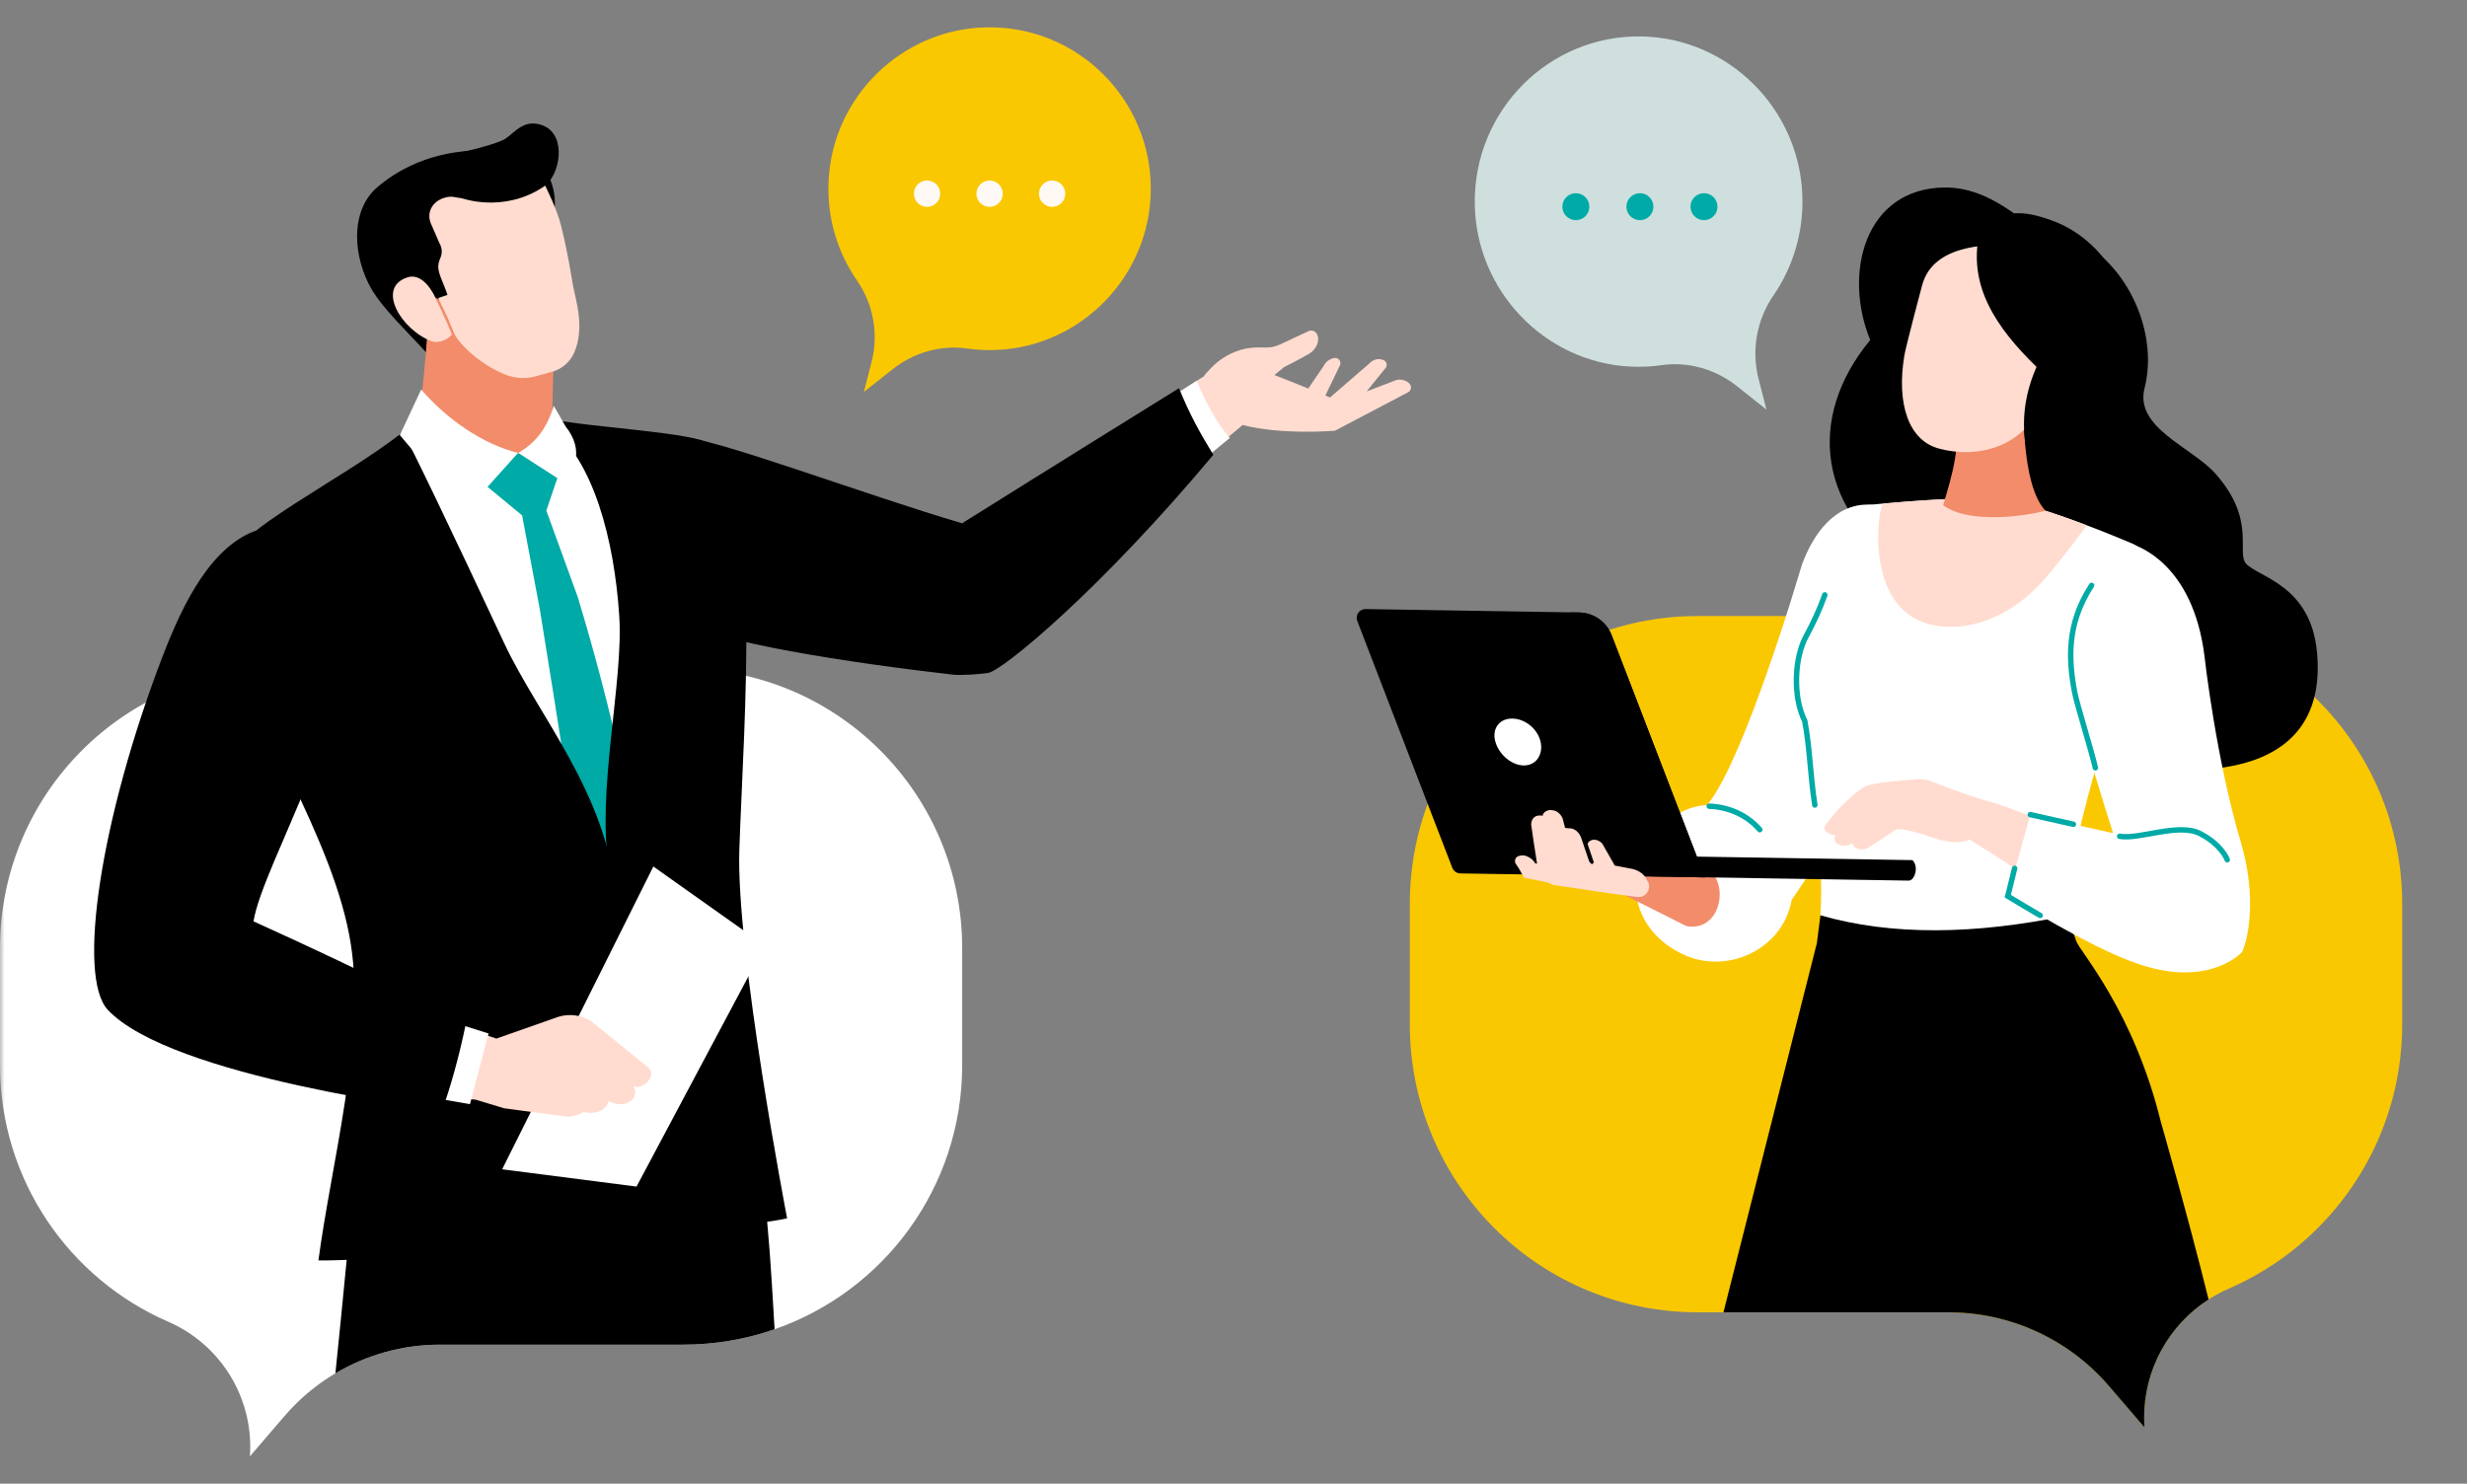 <svg width="271" height="163" viewBox="0 0 271 163" fill="none" xmlns="http://www.w3.org/2000/svg">
<rect x="0" y="0" width="271" height="163" fill="#808080" stroke="none"/>
<mask id="mask0_14367_3067" style="mask-type:alpha" maskUnits="userSpaceOnUse" x="0" y="0" width="271" height="163">
<rect width="270.237" height="163" fill="#D9D9D9"/>
</mask>
<g mask="url(#mask0_14367_3067)">
<path d="M263.881 99.307V112.539C263.881 125.538 256.043 136.706 244.831 141.57C244.051 141.909 243.31 142.308 242.611 142.757C238.233 145.576 235.532 150.445 235.532 155.715C235.532 156.079 235.548 156.445 235.572 156.815L233.867 154.829L231.652 152.252C227.244 147.123 220.814 144.171 214.048 144.171H186.502C185.951 144.171 185.408 144.158 184.865 144.129C168.156 143.278 154.869 129.459 154.869 112.539V99.307C154.869 81.838 169.033 67.678 186.502 67.678H232.253C249.721 67.678 263.881 81.838 263.881 99.307Z" fill="#FAC801"/>
<path d="M194.816 32.451C196.95 29.34 198.146 25.525 197.988 21.42C197.616 11.88 189.841 4.197 180.375 4.004C170.185 3.797 161.876 12.126 162.003 22.382C162.122 31.905 169.646 39.793 179.081 40.272C180.258 40.331 181.411 40.276 182.531 40.115C185.484 39.694 188.476 40.573 190.818 42.437L194.042 45L193.175 41.608C192.372 38.461 192.981 35.124 194.814 32.453L194.816 32.451Z" fill="#CEDFDE"/>
<path d="M174.589 22.706C174.589 21.887 173.926 21.224 173.107 21.224C172.288 21.224 171.625 21.887 171.625 22.706C171.625 23.525 172.288 24.188 173.107 24.188C173.926 24.188 174.589 23.525 174.589 22.706Z" fill="#00AAA6"/>
<path d="M181.626 22.706C181.626 21.887 180.963 21.224 180.144 21.224C179.325 21.224 178.662 21.887 178.662 22.706C178.662 23.525 179.325 24.188 180.144 24.188C180.963 24.188 181.626 23.525 181.626 22.706Z" fill="#00AAA6"/>
<path d="M188.665 22.706C188.665 21.887 188.002 21.224 187.183 21.224C186.364 21.224 185.701 21.887 185.701 22.706C185.701 23.525 186.364 24.188 187.183 24.188C188.002 24.188 188.665 23.525 188.665 22.706Z" fill="#00AAA6"/>
<path d="M254.517 71.619C253.821 64.286 248.117 63.42 246.745 61.94C245.607 60.712 247.909 57.158 243.375 52.045C240.795 49.133 234.471 47.01 235.579 42.649C236.972 37.158 234.351 30.814 230.256 27.664C227.347 25.426 224.487 24.489 222.242 24.188C219.255 21.88 216.578 20.567 213.597 20.599C204.83 20.694 202.446 30.065 205.446 37.351C198.351 45.946 199.685 56.268 209.85 62.812C217.445 67.701 226.24 82.633 226.24 82.633C244.027 87.079 255.719 84.278 254.518 71.617L254.517 71.619Z" fill="black"/>
<path d="M179.935 95.916C179.935 95.916 181.517 88.802 187.509 88.44C190.364 85.204 194.831 72.479 197.968 61.957C200.522 55.176 205.179 54.311 208.49 56.525L209.689 79.681L196.819 98.87C195.818 104.422 189.561 107.14 184.808 104.809L184.58 104.696C181.321 103.097 179.007 99.669 179.935 95.916Z" fill="white"/>
<path d="M227.2 100.557C215.786 104.361 206.587 103.433 199.973 100.557C200.421 93.378 198.958 85.917 197.3 78.251C197.109 76.083 197.126 72.261 198.38 69.946C199.183 68.467 199.899 66.942 200.456 65.355L203.865 55.612C203.865 55.612 213.301 54.589 218.629 54.749C223.072 54.884 234.284 59.74 234.284 59.74C237.731 61.248 235.774 68.745 234.175 72.151C234.175 72.151 228.261 88.221 227.087 98.714L227.198 100.555L227.2 100.557Z" fill="white"/>
<path d="M199.361 88.438C198.86 85.274 198.818 82.158 198.254 79.204C196.912 76.536 197.127 72.261 198.381 69.946C199.184 68.467 199.9 66.942 200.457 65.355" stroke="#00AAA6" stroke-width="0.597" stroke-miterlimit="10" stroke-linecap="round"/>
<path d="M218.631 54.749C220.118 54.795 222.363 55.368 224.692 56.112C226.237 56.605 227.821 57.175 229.244 57.713C227.861 59.584 225.858 62.182 224.573 63.651C220.88 67.873 216.032 69.563 212.085 68.616C204.608 66.819 206.329 55.368 206.886 55.319C210.11 55.029 215.214 54.646 218.631 54.751V54.749Z" fill="#FFDCCF"/>
<path d="M224.692 56.112C222.012 53.2 222.127 44.604 222.477 39.735C219.115 39.005 214.505 45.146 214.505 45.146C215.7 48.342 214.317 52.573 213.459 55.489C215.561 57.198 220.768 57.093 224.69 56.112H224.692Z" fill="#F28C6A"/>
<path d="M193.31 91.146C191.993 89.623 190.026 88.661 187.762 88.57" stroke="#00AAA6" stroke-width="0.597" stroke-miterlimit="10" stroke-linecap="round"/>
<path d="M179.568 95.518L188.007 95.768C189.915 97.856 188.699 102.394 185.24 101.735L177.434 97.813L179.568 95.518Z" fill="#F28C6A"/>
<path d="M235.532 155.715C235.532 156.079 235.548 156.445 235.572 156.815L233.867 154.829L231.652 152.252C227.244 147.124 220.814 144.171 214.048 144.171H189.322L199.583 103.614L199.976 100.557C207.786 102.802 216.92 102.695 227.202 100.557C227.444 101.529 227.747 102.48 228.088 103.418C228.509 104.576 234.374 111.081 237.356 123.208C237.356 123.208 240.438 133.941 242.611 142.757C238.233 145.576 235.532 150.445 235.532 155.715Z" fill="black"/>
<path d="M210.072 94.493L168.634 93.826L168.598 96.084L209.67 96.745C210.335 96.757 210.825 95.175 210.072 94.493Z" fill="black"/>
<path d="M187.28 96.387L160.417 95.954C160.025 95.949 159.676 95.705 159.535 95.337L149.097 68.221C148.851 67.585 149.329 66.902 150.011 66.912L173.474 67.289C175.059 67.314 176.472 68.301 177.04 69.78L187.28 96.383V96.387Z" fill="black"/>
<path d="M177.038 69.782C176.468 68.301 175.057 67.316 173.472 67.291L172.334 67.272C173.691 67.425 175.332 68.284 175.9 69.763L186.14 96.366L187.277 96.385L177.038 69.782Z" fill="black"/>
<path d="M169.247 81.558C169.525 82.98 168.684 84.114 167.368 84.093C166.053 84.072 164.661 82.902 164.263 81.478C163.865 80.054 164.705 78.92 166.142 78.943C167.579 78.966 168.968 80.136 169.247 81.558Z" fill="white"/>
<path d="M180.944 96.742C180.944 96.742 180.938 96.734 180.936 96.73C180.456 95.562 179.106 95.419 179.045 95.408L178.331 95.272L177.384 95.091L176.006 92.673C175.199 91.849 174.3 92.434 174.428 92.812L175.121 94.853L175.146 95.009C174.872 94.996 174.632 94.815 174.542 94.554L173.721 92.126C173.536 91.482 172.947 90.961 172.4 91.003L171.925 90.957L171.681 90.014C171.567 89.561 171.102 89.118 170.721 89.048L170.465 89C170.061 88.926 169.469 89.21 169.465 89.621C169.465 89.621 168.295 89.311 168.196 90.553C168.293 91.327 168.617 93.435 168.844 94.885L168.636 94.841C168.636 94.841 168.365 94.27 167.582 94.016C167.519 93.995 167.161 93.921 166.806 94.049C166.446 94.178 166.307 94.615 166.528 94.927C166.98 95.568 167.075 95.855 167.428 96.421C167.428 96.421 169.328 96.816 170.04 96.949C170.288 97.088 170.517 97.203 170.624 97.218L173.475 97.637L175.76 97.988C175.76 97.988 177.887 98.304 179.844 98.546C180.833 98.668 181.51 97.569 180.953 96.743L180.944 96.742Z" fill="#FFDCCF"/>
<path d="M171.762 91.232L172.414 95.165C172.476 95.541 172.677 95.882 172.974 96.12L174.06 96.986" stroke="#FFDCCF" stroke-width="0.476" stroke-linecap="round" stroke-linejoin="round"/>
<path d="M175.141 95.009L175.535 96.115C175.667 96.483 175.952 96.774 176.317 96.915L177.079 97.209" stroke="#FFDCCF" stroke-width="0.476" stroke-linecap="round" stroke-linejoin="round"/>
<path d="M169.516 90.115L170.087 95.07" stroke="#FFDCCF" stroke-width="0.476" stroke-linecap="round" stroke-linejoin="round"/>
<path d="M200.488 90.683C200.488 90.683 201.867 88.916 202.067 88.785C202.067 88.785 204.008 86.734 205.037 86.336C206.159 85.899 210.47 85.625 210.47 85.625C211.017 85.549 211.576 85.617 212.088 85.823C213.962 86.574 217.605 87.878 218.839 88.146C219.725 88.339 226.142 90.807 231.482 92.888L229.458 100.563L216.35 92.21C216.35 92.21 215.454 92.918 212.896 92.213C212.896 92.213 208.938 90.78 208.246 91.163L205.229 93.132C204.785 93.38 204.24 93.372 203.794 93.128C203.794 93.128 203.52 92.928 203.472 92.627C203.079 92.918 202.559 92.993 202.096 92.808L201.932 92.741C201.549 92.585 201.404 92.116 201.637 91.773C201.01 91.745 200.112 91.249 200.484 90.681L200.488 90.683Z" fill="#FFDCCF"/>
<path d="M209.65 89.086L206.879 89.418L203.578 92.088" stroke="#FFDCCF" stroke-width="0.476" stroke-linecap="round" stroke-linejoin="round"/>
<path d="M208.337 87.472L205.404 87.965L201.834 91.215" stroke="#FFDCCF" stroke-width="0.476" stroke-linecap="round" stroke-linejoin="round"/>
<path d="M246.186 92.64C243.411 83.329 242.172 72.153 242.172 72.153C240.895 61.686 234.515 59.944 234.402 59.849C234.402 59.849 230.638 62.961 229.76 64.309C226.081 69.961 227.688 75.036 228.675 79.677C229.249 82.372 230.926 87.775 232.125 91.533L223.028 89.494L220.551 98.451C228.647 103.362 232.965 105.411 236.083 106.265C243.039 108.171 246.283 104.645 246.325 104.54C247.327 102.072 247.621 97.46 246.184 92.638L246.186 92.64Z" fill="white"/>
<path d="M227.762 90.555L223.028 89.494M221.307 95.404L220.553 98.453C221.832 99.229 223.015 99.932 224.115 100.57" stroke="#00AAA6" stroke-width="0.597" stroke-miterlimit="10" stroke-linecap="round"/>
<path d="M230.177 84.35C229.83 82.768 228.143 77.331 227.913 76.115C227.217 72.465 227.004 68.549 229.762 64.31" stroke="#00AAA6" stroke-width="0.597" stroke-miterlimit="10" stroke-linecap="round"/>
<path d="M232.846 91.878C235.037 92.259 239.325 90.353 241.708 91.592C244.09 92.831 244.662 94.451 244.662 94.451" stroke="#00AAA6" stroke-width="0.597" stroke-miterlimit="10" stroke-linecap="round"/>
<path d="M212.993 49.279C209.681 48.408 208.309 44.395 209.191 39.068C209.366 38.012 211.122 31.424 211.122 31.424C212.402 26.398 219.378 26.667 224.142 27.111C224.142 27.111 229.705 29.985 228.581 33.77L224.319 44.056C222.861 48.355 218.171 50.642 212.993 49.281V49.279Z" fill="#FFDCCF"/>
<path d="M212.403 41.946L211.324 41.475C210.816 41.206 210.709 40.524 211.109 40.112C211.927 39.457 212.763 38.612 212.96 37.913L213.024 35.418" stroke="#FFDCCF" stroke-width="0.476" stroke-linecap="round" stroke-linejoin="round"/>
<path d="M214.162 43.232C213.719 43.426 213.146 43.728 212.425 43.545C211.979 43.432 211.886 43.341 211.467 43.078" stroke="#FFDCCF" stroke-width="0.476" stroke-linecap="round" stroke-linejoin="round"/>
<path d="M217.459 25.529C216.127 31.382 219.298 36.013 223.714 40.309C221.309 45.776 222.153 51.038 225.456 56.131L233.924 39.501C235.42 34.397 232.018 26.541 225.279 24.178C222.38 23.16 219.931 22.798 217.459 25.531V25.529Z" fill="black"/>
<path d="M0 104.17V117.018C0 129.637 7.6 140.48 18.471 145.202C23.968 147.59 27.488 153 27.488 158.932C27.488 159.288 27.474 159.643 27.45 160L31.251 155.572C31.7 155.049 32.171 154.547 32.662 154.072C33.935 152.838 35.34 151.766 36.846 150.875C40.281 148.836 44.235 147.725 48.317 147.725H75.028C78.551 147.725 81.939 147.13 85.089 146.032C97.085 141.864 105.696 130.448 105.696 117.016V104.17C105.696 87.21 91.965 73.461 75.028 73.461H30.669C13.731 73.461 0 87.21 0 104.17Z" fill="white"/>
<path d="M94.133 30.8C92.032 27.76 90.857 24.034 91.014 20.023C91.376 10.701 99.026 3.192 108.339 3.004C118.364 2.8 126.539 10.94 126.413 20.961C126.297 30.266 118.894 37.972 109.612 38.44C108.454 38.499 107.319 38.444 106.218 38.288C103.311 37.876 100.37 38.736 98.065 40.557L94.894 43.062L95.746 39.748C96.537 36.673 95.937 33.413 94.133 30.802V30.8Z" fill="#FAC801"/>
<path d="M114.129 21.279C114.129 20.48 114.776 19.83 115.574 19.83C116.372 19.83 117.019 20.478 117.019 21.279C117.019 22.08 116.372 22.726 115.574 22.726C114.776 22.726 114.129 22.078 114.129 21.279Z" fill="#FFF9F6"/>
<path d="M107.262 21.279C107.262 20.48 107.908 19.83 108.707 19.83C109.505 19.83 110.152 20.478 110.152 21.279C110.152 22.08 109.505 22.726 108.707 22.726C107.908 22.726 107.262 22.078 107.262 21.279Z" fill="#FFF9F6"/>
<path d="M100.393 21.279C100.393 20.48 101.039 19.83 101.838 19.83C102.636 19.83 103.283 20.478 103.283 21.279C103.283 22.08 102.636 22.726 101.838 22.726C101.039 22.726 100.393 22.078 100.393 21.279Z" fill="#FFF9F6"/>
<path d="M154.878 42.201C154.554 41.781 153.815 41.588 153.32 41.775L150.125 43.004L152.237 40.386C152.427 40.097 152.311 39.705 151.995 39.566C151.463 39.333 150.842 39.47 150.454 39.903L146.108 43.666C145.949 43.599 145.777 43.529 145.591 43.452L147.222 40.077C147.353 39.673 147.015 39.27 146.596 39.331C146.078 39.405 145.631 39.732 145.404 40.204L143.715 42.684C142.573 42.219 141.268 41.697 139.99 41.203L141.052 40.334C141.052 40.334 142.981 39.364 143.831 38.848C144.554 38.41 145.055 37.455 144.667 36.702C144.493 36.363 144.085 36.222 143.739 36.383L140.557 37.864C140.104 38.075 139.611 38.184 139.112 38.178C137.998 38.165 136.808 38.086 135.204 38.855C134.093 39.388 133.288 40.121 132.763 40.721C132.53 40.939 132.356 41.161 132.234 41.346L126.373 45.096L132.443 50.096L136.503 46.693C140.893 47.82 146.649 47.317 146.649 47.317L154.662 43.104C155.002 42.941 155.107 42.506 154.876 42.208L154.878 42.201Z" fill="#FFDCCF"/>
<path d="M132.567 50.19L135.108 48.103C133.809 46.771 132.351 44.045 131.454 41.836L126.371 45.089L132.567 50.19Z" fill="white"/>
<path d="M129.511 42.648C129.511 42.648 114.092 52.212 105.688 57.489C95.204 54.425 77.041 47.605 75.26 48.21C72.91 49.008 74.506 68.067 74.506 68.067C78.475 70.575 93.454 72.823 104.591 74.109C105.64 74.229 107.505 74.072 108.54 73.929C110.134 73.677 120.833 64.859 133.284 49.966C131.711 47.381 130.695 45.529 129.509 42.647L129.511 42.648Z" fill="black"/>
<path d="M61.589 28.618L48.274 40.334C44.929 36.498 41.775 33.828 40.452 31.092C38.633 27.33 38.735 22.89 41.437 20.578C46.036 16.639 51.376 16.51 52.845 16.561C57.162 16.713 57.681 16.867 58.217 17.361C60.721 18.495 61.384 21.809 60.702 24.198C60.881 25.456 61.728 27.173 61.589 28.618Z" fill="black"/>
<path d="M82.692 117.605C80.105 94.48 80.307 76.044 79.954 73.392C79.88 72.832 79.163 63.286 78.568 60.004C77.282 52.901 72.398 48.168 58.281 46.338L49.261 47.448C49.261 47.448 36.223 53.373 28.238 58.18C23.532 61.012 22.433 66.63 24.192 71.838C27.849 82.674 41.257 90.195 40.551 119.696C39.523 121.289 80.155 121.429 82.694 117.605H82.692Z" fill="white"/>
<path d="M45.879 46.327C46.539 43.414 47.104 34.407 47.248 32.433C47.248 32.433 61.048 38.848 60.791 40.062L60.564 49.766C57.923 48.984 51.639 54.459 45.879 46.327Z" fill="#F28C6A"/>
<path d="M36.846 150.874C40.281 148.835 44.235 147.725 48.317 147.725H75.028C78.551 147.725 81.938 147.13 85.089 146.032C84.989 144.341 84.889 142.689 84.793 141.081C84.161 130.62 83.212 125.672 82.801 123.331C82.683 122.462 82.626 122.761 82.611 121.507C82.602 120.785 82.607 118.304 82.62 117.581C73.952 119.203 57.342 118.445 40.384 117.581C40.358 118.23 40.329 120.604 40.299 121.181C40.266 121.794 40.185 122.042 40.127 122.46C39.703 124.203 38.657 132.239 37.914 140.132C37.703 142.387 37.328 146.13 36.846 150.874Z" fill="black"/>
<path d="M82.878 123.374C82.878 123.374 82.876 123.361 82.874 123.355C82.754 122.486 82.699 122.786 82.684 121.531C82.675 120.809 82.68 120.075 82.695 119.351C73.598 120.645 57.321 120.075 40.459 119.351C40.431 120.001 40.404 120.63 40.374 121.205C40.343 121.818 40.26 122.066 40.202 122.484C40.145 122.719 40.071 123.019 39.984 123.374C56.711 124.227 72.619 124.791 82.882 123.374H82.878Z" fill="#783656"/>
<path d="M70.294 119.4H64.86C64.372 119.4 63.977 119.796 63.977 120.284V122.947C63.977 123.435 64.372 123.831 64.86 123.831H70.294C70.782 123.831 71.178 123.435 71.178 122.947V120.284C71.178 119.796 70.782 119.4 70.294 119.4Z" stroke="#50497A" stroke-width="5.27" stroke-linecap="round" stroke-linejoin="round"/>
<path d="M57.352 56.62L53.049 53.065L57.003 49.716L61.349 52.161L60.015 56.094L63.452 65.549C67.327 78.279 69.958 90.628 72.712 106.76L70.073 111.403L65.365 107.545C63.182 90.852 61.092 78.037 59.289 66.879L57.352 56.614V56.62Z" fill="#00AAA6"/>
<path d="M81.218 93.274C81.717 78.918 83.768 53.628 78.095 48.827C76.539 47.509 64.955 46.98 60.467 46.042V46.887C65.21 50.671 67.468 59.281 68.024 67.638C68.512 74.962 65.482 86.972 66.912 95.492C68.858 107.092 67.152 121.622 70.41 129.554C73.35 136.716 85.505 134.044 86.464 133.852C86.468 133.852 80.824 104.592 81.218 93.274Z" fill="black"/>
<path d="M44.246 47.478C45.033 48.751 49.623 58.322 55.387 70.662C59.079 78.566 66.612 87.075 67.627 98.277C68.152 104.079 70.755 128.05 62.619 134.168C57.763 137.821 37.322 138.55 34.978 138.468C36.404 127.763 40.157 114.093 38.544 103.763C37.646 98.005 35.037 92.028 31.838 85.334C29.063 79.528 21.287 69.888 23.299 63.869C23.416 63.521 23.32 63.333 23.515 62.989C26.476 57.811 37.35 52.877 44.245 47.478H44.246Z" fill="black"/>
<path d="M46.267 42.797C49.114 46.086 53.028 48.791 56.901 49.761L51.08 56.25L43.922 47.803L46.265 42.797H46.267Z" fill="white"/>
<path d="M60.834 44.584C60.183 46.719 59.066 48.56 56.924 49.755L62.428 53.304L63.171 50.597C63.522 49.446 63.096 48.049 62.137 46.854L60.834 44.584Z" fill="white"/>
<path d="M58.619 118.81L58.346 124.432L59.986 124.512L60.26 118.89L58.619 118.81Z" fill="#091E3D"/>
<path d="M47.724 32.5C47.724 32.5 46.544 29.904 44.779 30.464C41.244 31.586 44.117 36.306 47.493 37.52C47.979 37.693 49.097 37.449 49.631 36.759C49.291 35.743 47.726 32.502 47.726 32.502L47.724 32.5Z" fill="#FFDCCF"/>
<path d="M61.639 24.81C61.202 23.045 60.145 20.902 59.603 19.818C59.402 19.413 58.302 18.312 56.621 19.552C55.904 20.081 55.037 20.815 53.94 21.148C49.926 22.368 50.394 21.348 48.991 21.681C47.626 22.005 46.807 23.197 47.313 24.508L48.27 26.716C48.568 27.208 48.61 27.815 48.376 28.338C47.821 29.573 48.357 30.192 49.015 31.996C49.061 32.124 49.109 32.257 49.156 32.396L48.137 32.74C48.564 33.704 48.939 34.222 49.846 36.528C50.305 37.691 52.696 40.034 55.519 41.159C56.617 41.596 57.829 41.647 58.96 41.311L60.727 40.819C61.787 40.504 62.65 39.734 63.088 38.718C64.274 35.965 63.219 32.875 62.95 31.397C62.765 30.379 62.425 27.981 61.638 24.814L61.639 24.81Z" fill="#FFDCCF"/>
<path d="M50.704 16.704C50.883 16.704 54.634 15.84 55.562 15.213C56.574 14.526 57.675 12.918 59.764 13.84C62.267 14.944 61.552 19.302 59.705 20.525C55.234 23.483 50.645 21.748 50.645 21.748L50.704 16.704Z" fill="black"/>
<path d="M55.162 128.46L69.923 130.359L84.018 103.874L71.77 95.194L55.162 128.46Z" fill="white"/>
<path d="M44.03 110.513L54.524 114.1L61.339 111.706C62.559 111.334 63.878 111.512 64.955 112.195L71.282 117.338C72.097 118.273 70.733 119.568 69.752 119.407C69.756 119.416 69.543 119.34 69.549 119.35C70.249 120.382 69.192 121.442 67.969 121.303C67.333 121.231 67.26 121.124 66.855 120.982C66.666 121.764 65.698 122.515 64.14 122.177C63.192 122.66 62.459 122.747 61.88 122.626L55.387 121.757L52.227 120.802L42.713 120.182L44.03 110.515V110.513Z" fill="#FFDCCF"/>
<path d="M44.029 110.513L53.669 113.538L51.626 121.307L42.213 119.666L44.029 110.513Z" fill="white"/>
<path d="M17.871 72.084C20.114 66.245 23.234 59.911 28.332 58.213C30.346 57.541 36.174 59.771 37.745 66.722C40.01 76.751 28.803 95.015 27.85 101.222C41.084 107.191 51.177 112.444 51.177 112.444C50.465 115.967 49.432 119.642 48.554 121.994C48.554 121.994 18.767 118.374 11.834 110.931C8.416 107.26 11.053 89.838 17.871 72.083V72.084Z" fill="black"/>
</g>
</svg>
